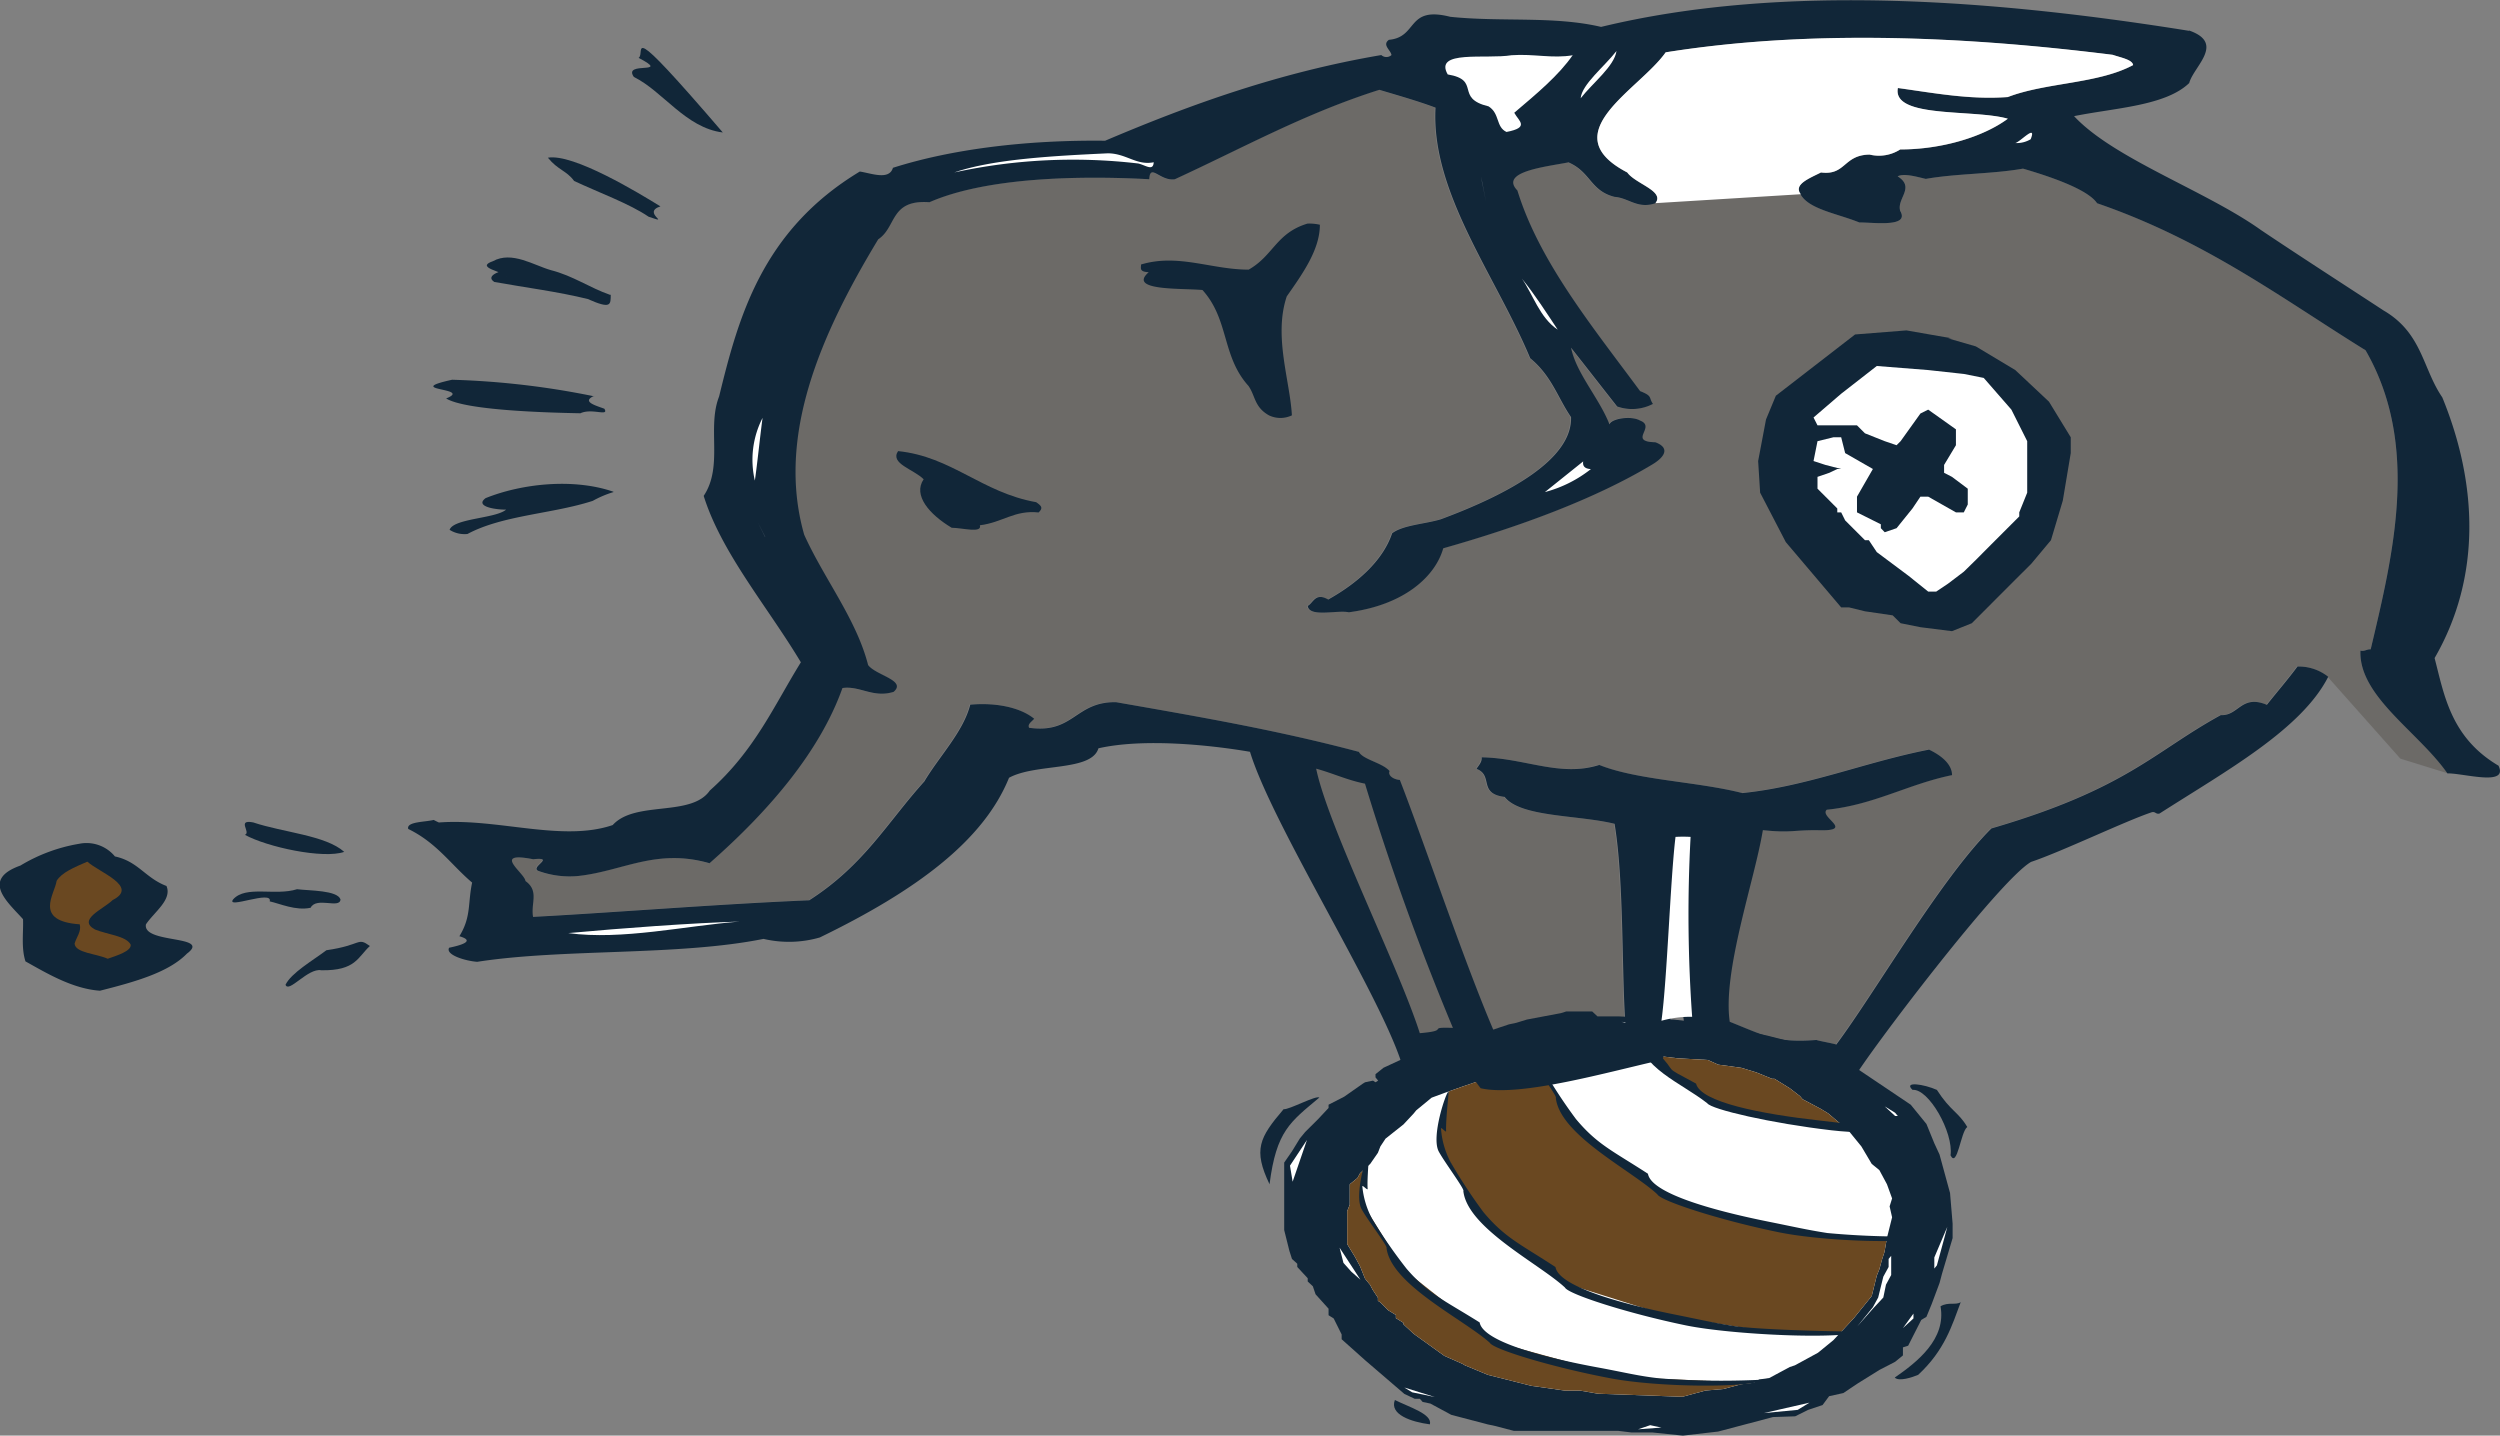 <svg xmlns="http://www.w3.org/2000/svg" xmlns:xlink="http://www.w3.org/1999/xlink" viewBox="0 0 301.98 173.41"><rect x="0" y="0" width="301.98" height="173.41" fill="#808080" stroke="none"/><defs><style>.cls-1,.cls-7{fill:none;}.cls-2{fill:#6c6a67;}.cls-3{fill:#112638;}.cls-4{fill:#fff;}.cls-5{clip-path:url(#clip-path);}.cls-6{fill:#6a4821;}.cls-7{stroke:#fff;stroke-miterlimit:3.86;stroke-width:0;}</style><clipPath id="clip-path"><polygon class="cls-1" points="202.6 127.83 206.3 128.04 207.54 128.6 210.32 128.98 212.18 129.55 214.04 130.31 214.34 130.31 216.2 131.46 217.43 132.41 217.74 132.78 219.91 133.93 220.83 134.49 223.3 136.59 224.84 138.48 226.09 140.59 227.01 141.34 227.93 143.05 228.55 144.76 228.25 145.72 228.55 147.04 227.93 149.52 227.63 151.23 227.32 152.19 227.01 153.32 226.7 154.09 226.09 156.55 223.93 159.22 221.46 161.88 219.6 163.4 216.81 164.92 216.2 165.12 213.72 166.45 212.48 166.63 212.18 166.82 211.86 167.02 210.32 167.21 208.16 167.78 205.99 167.97 203.22 168.72 193.02 168.35 190.85 167.97 189 167.97 184.99 167.4 179.72 166.07 176.95 164.92 176.63 164.73 174.47 163.78 170.77 161.12 169.53 159.97 169.53 159.79 168.61 159.22 168.61 158.84 167.67 158.26 166.74 157.32 166.44 157.13 166.44 156.75 165.81 155.8 165.51 155.22 164.89 154.46 164.28 152.95 163.66 151.8 162.73 150.28 162.73 146.86 162.73 146.29 163.04 145.52 163.04 143.24 163.04 143.05 163.97 142.29 164.28 141.72 165.51 140.59 166.44 139.25 166.74 138.48 167.36 137.54 169.53 135.82 170.77 134.49 171.07 134.12 172.93 132.59 174.47 132.02 176.63 131.26 179.41 130.31 180.96 129.74 182.51 129.17 184.99 128.6 186.21 128.04 188.38 127.64 191.16 127.46 201.06 127.64 202.6 127.83"/></clipPath></defs><g id="Layer_2" data-name="Layer 2"><g id="BBO_Elephant" data-name="BBO Elephant"><path class="cls-2" d="M295.66,93.41c-3.48-5-10.76-9.31-10.54-14.83.54.12.76-.19,1.24-.15,2.7-11.43,6-24.67-.62-36.13-9.88-6.11-19.31-13.25-32.43-17.76-1.15-1.74-6-3.32-8.95-4.18-3.71.66-8,.58-11.74,1.24-1-.23-2.62-.72-3.4-.31,2.16,1.36-.14,2.67.31,4.18,1.16,2-3.08,1.39-4.94,1.39-2.7-1.09-6.1-1.59-7.1-3.4-.93-1.17-16.45-.39-17.61,1.08-2.16.73-3.23-.65-4.93-.77-2.94-.74-2.86-3-5.57-4.17-2.7.54-8.4,1.11-6.17,3.4,2.63,8.56,9,16.36,14.82,24.23,1.55.62,1,.74,1.55,1.55a5.43,5.43,0,0,1-4.32.31c-1.86-2.36-3.71-4.75-5.57-7.1.62,3.09,3.41,6.09,4.64,9.26.23-.7,2.63-1.08,3.7-.46,2,.77-1.55,2.54,1.85,2.62,1.93.74.93,1.89-.3,2.64-7,4.23-16.21,7.59-25.33,10.17-.93,3.33-4.62,6.84-11.42,7.73-1.31-.31-4.79.66-4.94-.77.69-.39.92-1.66,2.47-.77,4-2.24,6.71-5,7.72-8,1.31-1,3.94-1.11,5.87-1.69,8.34-3.09,15.9-7.29,15.74-12.35-1.62-2.36-2.31-4.95-4.93-7.11-4.17-10-12-20-11.44-30.27-2.15-.8-4.47-1.46-6.79-2.15-9,2.85-16.44,7-24.7,10.8-1.77.28-3-2-3.09,0-8.49-.46-19.69-.23-26.56,2.78-4.78-.35-3.94,3-6.18,4.48-6.94,11.47-12.34,23.78-8.94,35.68,2.38,5.28,6.31,10.21,7.72,15.74.91,1.24,4.7,1.85,3.08,3.24-2.47.78-4.09-.77-6.18-.46-2.7,7.6-8.8,14.79-16.06,21.16-6.41-1.83-10.41.92-15.75,1.53a11,11,0,0,1-4.94-.61c-1-.47,2.17-1.69-.62-1.4-5.09-1-1,1.67-.92,2.63,1.69,1.21.62,2.7.92,4.33,9.58-.5,22.4-1.55,33.36-2,6.64-4.25,9.42-9.39,13.9-14.35,1.85-3.1,4.71-6,5.55-9.28,3.33-.3,6.18.43,7.72,1.7-.31.36-.84.66-.61,1.09,5.4.76,5.55-3.17,10.5-3.09,10.35,1.81,19.69,3.43,29.33,6,.47.93,2.85,1.31,3.71,2.32-.23.49.39,1,1.24,1.07,3.23,8.31,8.53,24.29,12.23,32.3,5-.35,11.4-.37,15.08-2-.55-6.44-.18-17.83-1.37-25-4.41-1.09-11.36-.78-13.28-3.25-3.24-.39-1.31-2.59-3.4-3.39.31-.47.7-.86.61-1.39,5.18.07,9.5,2.43,14.22.92,4.62,1.85,11.81,2,17.29,3.4,7.87-.81,14.82-3.74,22.54-5.25,1.78.85,2.78,1.93,2.78,3.08-5.32,1.09-9.42,3.6-15.13,4.18-1,.89,3.63,2.66-1.24,2.47-3.08,0-3.08.34-6.48,0-1,6.06-4.89,17.07-4,23.14,4.25,1.7,5.62,2.58,10.47,2.2.24.11,2.17.44,2.4.56,4.7-6.3,12.65-20.08,18.74-26.11,16.36-4.78,19.6-9.25,27.71-13.69,2.15.12,2.47-2.54,5.56-1.24,1.22-1.54,2.62-3.16,3.7-4.63a5.75,5.75,0,0,1,3.71,1.24l8.8,9.9Z"/><polygon class="cls-3" points="192.96 122.77 195.49 122.77 199.59 122.97 200.53 123.15 202.1 123.15 203.99 123.36 209.04 124.12 209.68 124.12 210.62 124.52 213.47 125.09 217.25 126.06 220.4 127.23 222.93 128.59 223.87 128.78 230.8 133.44 232.7 135.77 233.65 138.1 234.28 139.46 235.55 144.11 235.86 147.81 235.86 149.55 234.59 153.82 234.28 154.98 233.34 157.5 232.7 159.06 232.07 159.44 230.49 162.55 229.86 162.75 229.86 163.72 228.91 164.5 227.03 165.47 224.41 167.1 222.66 168.27 220.94 168.65 220.15 169.72 218.41 170.3 216.84 171.08 214.16 171.17 207.54 172.92 203.28 173.41 199.59 173.03 197.06 173.03 195.49 172.84 182.87 172.84 180.66 172.26 179.72 172.06 175.3 170.9 172.78 169.54 171.84 169.34 171.51 168.96 170.88 168.96 169.63 168.37 164.89 164.3 162.06 161.77 162.06 161.19 161.1 159.26 160.48 158.87 160.48 158.08 158.91 156.34 158.58 155.37 157.96 154.79 157.96 154.4 156.7 153.04 156.7 152.65 156.06 152.07 155.75 151.1 155.12 148.58 155.12 147.23 155.12 145.09 155.12 143.73 155.12 141.98 155.12 141.2 155.12 140.43 156.06 139.07 157.01 137.52 157.65 136.74 159.22 135.18 160.48 133.83 160.48 133.44 162.37 132.47 164.58 130.92 164.89 130.73 165.85 130.53 166.15 130.73 166.47 130.53 166.15 130.14 166.15 129.75 167.11 128.98 169.63 127.81 173.73 126.85 178.78 124.9 182.25 123.74 183.18 123.54 184.45 123.15 188.54 122.38 189.18 122.18 191.7 122.18 192.33 122.18 192.96 122.77"/><polygon class="cls-4" points="200.92 124.6 199.17 123.59 195.87 123.44 198.39 123.92 200.92 124.6"/><polygon class="cls-4" points="202.6 127.83 206.3 128.04 207.54 128.6 210.32 128.98 212.18 129.55 214.04 130.31 214.34 130.31 216.2 131.46 217.43 132.41 217.74 132.78 219.91 133.93 220.83 134.49 223.3 136.59 224.84 138.48 226.09 140.59 227.01 141.34 227.93 143.05 228.55 144.76 228.25 145.72 228.55 147.04 227.93 149.52 227.63 151.23 227.32 152.19 227.01 153.32 226.7 154.09 226.09 156.55 223.93 159.22 221.46 161.88 219.6 163.4 216.81 164.92 216.2 165.12 213.72 166.45 212.48 166.63 212.18 166.82 211.86 167.02 210.32 167.21 208.16 167.78 205.99 167.97 203.22 168.72 193.02 168.35 190.85 167.97 189 167.97 184.99 167.4 179.72 166.07 176.95 164.92 176.63 164.73 174.47 163.78 170.77 161.12 169.53 159.97 169.53 159.79 168.61 159.22 168.61 158.84 167.67 158.26 166.74 157.32 166.44 157.13 166.44 156.75 165.81 155.8 165.51 155.22 164.89 154.46 164.28 152.95 163.66 151.8 162.73 150.28 162.73 146.86 162.73 146.29 163.04 145.52 163.04 143.24 163.04 143.05 163.97 142.29 164.28 141.72 165.51 140.59 166.44 139.25 166.74 138.48 167.36 137.54 169.53 135.82 170.77 134.49 171.07 134.12 172.93 132.59 174.47 132.02 176.63 131.26 179.41 130.31 180.96 129.74 182.51 129.17 184.99 128.6 186.21 128.04 188.38 127.64 191.16 127.46 201.06 127.64 202.6 127.83"/><g class="cls-5"><polygon class="cls-6" points="164.8 139.62 164.55 142.53 164.41 145.05 167.18 149.55 169.44 153.25 178.32 160.26 180.7 162.12 196.18 166.36 211.54 167.02 203.99 169.94 190.62 169.4 177.78 167.55 166.26 158.55 164.01 155.11 161.24 152.6 161.5 146.36 161.63 142.66 164.8 139.62"/><polygon class="cls-6" points="175.4 130.49 173.94 135.38 173.94 138.3 177.12 143.85 180.43 148.76 187.57 153.13 188.9 154.97 201.48 158.94 212.32 160.66 223.05 161.33 226.5 156.7 229 149.69 223.97 149.55 215.1 148.23 203.34 145.31 199.23 143.05 198.7 142.27 192.21 137.77 189.03 133.53 186.79 130.35 180.56 131.15 179.23 130.89 178.32 129.96 175.4 130.49"/><polygon class="cls-6" points="225.04 135.78 220.15 135.91 211.8 134.45 206.51 133.01 204.26 131.28 202.13 129.83 199.76 127.45 206.38 127.31 208.22 128.37 212.19 128.64 216.84 130.89 218.16 132.34 222.12 134.06 225.04 135.78"/></g><polygon class="cls-4" points="228.91 134.41 229.24 134.8 228.91 134.8 227.66 133.64 228.91 134.41"/><polyline class="cls-4" points="155.82 140.8 157.87 137.7 156.14 142.74"/><polygon class="cls-4" points="233.96 152.85 233.65 153.23 233.65 151.89 235.22 148.19 234.91 149.36 233.96 152.85"/><polygon class="cls-4" points="227.81 155.18 227.49 156.73 226.23 158.08 224.34 160.22 226.23 157.9 226.87 156.73 227.49 154.21 228.13 153.04 228.13 152.07 228.44 151.69 228.44 154.01 227.81 155.18"/><polyline class="cls-4" points="162.28 152.55 161.81 150.71 164.33 154.58 163.23 153.61"/><polygon class="cls-4" points="229.86 160.42 231.13 158.67 231.13 159.26 229.86 160.42"/><path class="cls-4" d="M229.24,163.13l-.64,1Z"/><polygon class="cls-4" points="170.58 168.18 169.63 167.6 173.32 168.75 170.58 168.18"/><polygon class="cls-4" points="213.06 170.69 218.57 169.43 217.15 170.3 213.06 170.69"/><polygon class="cls-4" points="197.86 172.65 199.33 172.15 200.69 172.44 197.86 172.65"/><path class="cls-3" d="M237.61,136.15c-.77.57-1.19,5-2,3.41.38-2.76-2.65-8.1-4.59-7.91-1.16-1.08,1.39-.69,2.94,0,1.65,2.58,2.6,2.65,3.68,4.5"/><path class="cls-3" d="M159.35,132.59c-3.51,2.95-5.17,4-6,10.46-2-4.19-1.23-5.63,1.7-9.07.61.11,4-1.75,4.33-1.39"/><path class="cls-3" d="M172.72,172.05c-2.22-.29-4.91-1.17-4.23-2.94,1.72.86,4.55,1.7,4.23,2.94"/><path class="cls-3" d="M236.84,157.29c-1.07,2.85-1.93,5.8-5.14,8.78-.71.3-2.32.84-2.83.33,2.73-1.89,6.24-4.65,5.53-8.61.95-.56,1.84-.1,2.44-.5"/><path class="cls-3" d="M165.43,138.79c0,.22-.32,3.58-.23,4.82,0,.24-.65-.54-.64-.3a10.36,10.36,0,0,0,1.2,3.95,60.13,60.13,0,0,0,4.15,6c2.65,3.07,4.5,3.77,8.82,6.48.4,2.27,7.5,4.21,14.62,5.5,2.9.54,4.69,1,7.16,1.26a98.19,98.19,0,0,0,13,.12c-2.29,1.1-13.22.94-18.85-.11-7.13-1.34-14.29-3.53-14.7-4.31-3.14-2.83-11.9-7-12.48-11.44.21-.16-2.29-3.38-3-4.69-1-1.74.77-7.3,1-7.3"/><path class="cls-3" d="M175,131.81c0,.21-.38,3.58-.32,4.83,0,.22-.64-.57-.62-.32a10.26,10.26,0,0,0,1.13,4,62.4,62.4,0,0,0,4,6.1c2.6,3.11,4.44,3.84,8.7,6.63.38,2.27,7.43,4.34,14.53,5.76,2.89.58,4.68,1,7.14,1.38,3.54.5,15,.73,15.3.61-2.31,1.05-15.6.44-21.2-.7-7.12-1.47-14.23-3.78-14.62-4.57-3.09-2.88-11.78-7.17-12.28-11.66.22-.16-2.23-3.42-2.95-4.74-1-1.76.89-7.29,1.16-7.28"/><path class="cls-3" d="M186.36,129.07a62.6,62.6,0,0,0,4,6.1c2.59,3.1,4.44,3.84,8.7,6.61.37,2.29,7.42,4.35,14.52,5.78,2.9.58,4.69,1,7.15,1.38a97.1,97.1,0,0,0,12.94.34c-2.31,1.05-13.24.71-18.84-.44-7.12-1.46-14.24-3.78-14.63-4.57-3.09-2.88-11.77-7.15-12.27-11.65.21-.16-2.23-3.43-3-4.75-1-1.74.6-.24,1.34,1.2"/><path class="cls-3" d="M200.11,127.06c2.86,2.87.27,1.42,4.76,3.83.55,2.24,7.77,3.66,15,4.47,2.93.32,4.74.63,7.23.76,3.57.18-.2,1.07-5.88.41-7.22-.84-14.52-2.52-15-3.27-3.34-2.6-7.86-4.1-8.75-8.54.2-.16,1.7,1.38,2.64,2.34"/><path class="cls-3" d="M264.44,3.69c4.39,1.54.53,4.33,0,6.34-2.87,2.77-9,3-13.91,4,4.78,5.14,15.9,9,22.55,13.74,4.55,3.06,9.88,6.49,14.83,9.73,4.7,2.74,4.7,7,7.1,10.5,4.24,10.34,4.78,21.62-.93,31.49,1.15,4.4,1.93,9.58,7.72,13,1.23,2.55-4.25.89-6.17.93-3.48-5-10.73-9.31-10.51-14.83.54.12.76-.19,1.24-.15,2.7-11.43,6-24.67-.62-36.13-9.88-6.11-19.31-13.25-32.43-17.76-1.15-1.74-6-3.32-8.95-4.18-3.71.66-8,.58-11.74,1.24-1-.23-2.62-.72-3.4-.31,2.16,1.36-.14,2.67.31,4.18,1.16,2-3.08,1.39-4.94,1.39-2.7-1.09-6.1-1.59-7.1-3.4-.93-1.17,1-1.9,2.47-2.63,3,.39,2.7-2.12,5.88-2.16a4.74,4.74,0,0,0,3.69-.62c5,0,10-1.5,13-3.71-4.09-1.19-14,0-13.28-3.71,4.25.58,8.66,1.44,13.28,1.09,4.63-1.78,10.89-1.58,15.13-3.86-.06-.66-1.55-.92-2.46-1.24-17.84-2.23-36.52-3.08-54-.3-3.16,4.51-13.74,9.77-4.64,14.51,1,1.39,4.56,2.24,3.4,3.71-2.16.73-3.23-.65-4.93-.77-2.94-.74-2.86-3-5.57-4.17-2.7.54-8.4,1.11-6.17,3.4,2.63,8.56,9,16.36,14.82,24.23,1.55.62,1,.74,1.55,1.55a5.43,5.43,0,0,1-4.32.31c-1.86-2.36-3.71-4.75-5.57-7.1.62,3.09,3.41,6.09,4.64,9.26.23-.7,2.63-1.08,3.7-.46,2,.77-1.55,2.54,1.85,2.62,1.93.74.93,1.89-.3,2.64-7,4.23-16.21,7.59-25.33,10.17-.93,3.33-4.62,6.84-11.42,7.73-1.31-.31-4.79.66-4.94-.77.69-.39.92-1.66,2.47-.77,4-2.24,6.71-5,7.72-8,1.31-1,3.94-1.11,5.87-1.69,8.34-3.09,15.9-7.29,15.74-12.35-1.62-2.36-2.31-4.95-4.93-7.11-4.17-10-12-20-11.44-30.27-2.15-.8-4.47-1.46-6.79-2.15-9,2.85-16.44,7-24.7,10.8-1.77.28-3-2-3.09,0-8.49-.46-19.69-.23-26.56,2.78-4.78-.35-3.94,3-6.18,4.48-6.94,11.47-12.34,23.78-8.94,35.68,2.38,5.28,6.31,10.21,7.72,15.74.91,1.24,4.7,1.85,3.08,3.24-2.47.78-4.09-.77-6.18-.46-2.7,7.6-8.8,14.79-16.06,21.16-6.41-1.83-10.41.92-15.75,1.53a11,11,0,0,1-4.94-.61c-1-.47,2.17-1.69-.62-1.4-5.09-1-1,1.67-.92,2.63,1.69,1.21.62,2.7.92,4.33,9.58-.5,22.4-1.55,33.36-2,6.64-4.25,9.42-9.39,13.9-14.35,1.85-3.1,4.71-6,5.55-9.28,3.33-.3,6.18.43,7.72,1.7-.31.36-.84.66-.61,1.09,5.4.76,5.55-3.17,10.5-3.09,10.35,1.81,19.69,3.43,29.33,6,.47.93,2.85,1.31,3.71,2.32-.23.49.39,1,1.24,1.07,3.23,8.31,8.53,24.29,12.23,32.3,5-.35,11.4-.37,15.08-2-.55-6.44-.18-17.83-1.37-25-4.41-1.09-11.36-.78-13.28-3.25-3.24-.39-1.31-2.59-3.4-3.39.31-.47.7-.86.61-1.39,5.18.07,9.5,2.43,14.22.92,4.62,1.85,11.81,2,17.29,3.4,7.87-.81,14.82-3.74,22.54-5.25,1.78.85,2.78,1.93,2.78,3.08-5.32,1.09-9.42,3.6-15.13,4.18-1,.89,3.63,2.66-1.24,2.47-3.08,0-3.08.34-6.48,0-1,6.06-4.89,17.07-4,23.14,4.25,1.7,5.62,2.58,10.47,2.2.24.11,2.17.44,2.4.56,4.7-6.3,12.65-20.08,18.74-26.11,16.36-4.78,19.6-9.25,27.71-13.69,2.15.12,2.47-2.54,5.56-1.24,1.22-1.54,2.62-3.16,3.7-4.63a5.75,5.75,0,0,1,3.71,1.24c-3.24,6.37-12.36,11.38-20.38,16.52-.47.11-.47-.27-.93-.16-3.25,1.09-10.88,4.76-14.58,6-3.87,2.2-19.86,23.35-21.35,26.06-6.64,1.16-14-1.79-19.83-3.26-1.47-3.49-.55-14.35-3.31,1.09-6.62,1.48-17.24,4.55-22,3.45,0,0-2.48-3.18-2.64-4.59-5.15,2.2-7,2.08-7,1.29-2.9-8.69-15.59-28.68-18.22-37.34-4.93-.84-12.89-1.65-18.31-.42-.84,2.83-7.56,1.78-10.8,3.56-3.09,7.64-11.28,13.67-22.86,19.29a13.43,13.43,0,0,1-6.79.17c-10.34,2.08-24.17,1.15-34.59,2.77-1.46-.11-3.86-.85-3.39-1.7,1.08-.23,3.39-.77,1.24-1.39,1.45-2.36,1-3.94,1.54-6.48-2.56-2.17-4.25-4.79-7.72-6.48-.24-.89,2-.82,3.08-1.09.23.13.39.2.62.31,7.1-.54,14.9,2.39,21,.31,2.71-3,9.5-.93,11.73-4.17C91.18,90.66,93.5,85.22,96.74,80,92.73,73.3,87.16,66.81,85,59.9c2.39-3.59.38-8.22,1.86-12,2.3-9.38,5.09-20,17-27.18,1.38.21,3.55,1.09,4-.45C115,18,124,16.89,133.49,17c10.35-4.4,21.08-8.26,33.36-10.35a.91.91,0,0,0,1.23,0c-.08-.6-1.17-1.22-.31-1.84,3.55-.32,2.09-4.13,7.41-2.78,6.25.65,12.51-.12,18.22,1.22,22.24-5.39,48.33-3.16,71,.47"/><path class="cls-4" d="M190.93,11.87c.15-1.69,2.86-3.82,4.33-5.71C195,8,192.4,10,190.93,11.87"/><path class="cls-4" d="M190,6.62c-1.7,2.48-4.39,4.71-7.09,7,.53,1,1.92,1.77-.94,2.32-1.31-.62-.77-2.2-2.16-3.09-4.16-1-.84-3.17-4.94-3.86-1.7-3,4.63-1.81,7.72-2.32,2.71-.19,4.95.43,7.41,0"/><path class="cls-7" d="M190,6.62c-1.7,2.48-4.39,4.71-7.09,7,.53,1,1.92,1.77-.94,2.32-1.31-.62-.77-2.2-2.16-3.09-4.16-1-.84-3.17-4.94-3.86-1.7-3,4.63-1.81,7.72-2.32C185.3,6.43,187.54,7.05,190,6.62Z"/><path class="cls-3" d="M79.8,24.92c-2.4.76,1.48,2.27-1.45,1.26-2.32-1.58-5.95-2.89-9-4.32-.93-1.27-1.94-1.3-3.17-2.81,3.08-.54,11,4.28,13.58,5.87"/><path class="cls-4" d="M245.29,16.82a3.33,3.33,0,0,1-1.86.46c.62-.15,2.63-2.39,1.86-.46"/><path class="cls-3" d="M87.3,16C82.83,15.45,80.05,11,76.57,9.3c-1.42-2,4.65-.18.57-2.31.93-.57-2.1-5.27,10.16,9"/><path class="cls-4" d="M139.36,19.6c-.07,1.11-.93.38-1.86.15a67.48,67.48,0,0,0-22.23,1.08c4.71-1.62,12-2,18.53-2.31,2.24,0,3.47,1.5,5.56,1.08"/><path class="cls-4" d="M178.88,21.29c.24,1.05.4,2.05.62,3.09-.22-1-.38-2-.62-3.09"/><path class="cls-3" d="M159.43,27.16c0,3-2.09,5.91-4,8.64-1.61,4.8.39,10.17.62,14.37a3.2,3.2,0,0,1-2.77,0c-1.78-1-1.63-2.35-2.47-3.55-3.25-3.6-2.32-8-5.56-11.59-2.55-.23-9.11.12-6.49-2.15-1.16-.05-.93-.47-.93-.93,4.48-1.35,8.49.62,13,.62,3-1.7,3.31-4.41,7.1-5.56a5.51,5.51,0,0,1,1.54.15"/><path class="cls-3" d="M73.77,35.54c0,1.28.07,1.84-2.77.58-3.56-.88-7.55-1.39-11.29-2.06-1.24-.81,1-1.47,2.32-1.66.31.06-1,1-.79,1-.41-.58-3.93-1.08-1.7-1.85,2.29-1.27,4.94.5,7,1.08,2.73.7,4.63,2.11,7.19,3"/><path class="cls-4" d="M188.16,39.82c-2.17-1.43-3-4.27-4.33-6.17,1.62,2,2.94,4.09,4.33,6.17"/><path class="cls-3" d="M71.76,47.82c-1.54.7.16,1.15,1.24,1.55.62,1-1.5-.11-2.89.55-4.25-.08-13.91-.36-16.22-1.79,3.32-1.32-5.45-.9.72-2.26a99.19,99.19,0,0,1,17.15,2"/><path class="cls-4" d="M91.18,58.05a11.09,11.09,0,0,1,.93-7.57c-.31,2.31-.62,5.44-.93,7.57"/><path class="cls-3" d="M125.16,60.66c.68.47.85.7.3,1.24-2.93-.31-4.32,1.2-7.1,1.55.31,1-2.17.3-3.4.3-2.7-1.61-4.71-3.93-3.39-5.86-1.24-1.23-4.1-1.89-3.09-3.4,6.48.66,10.11,5,16.68,6.17"/><path class="cls-4" d="M192.17,56.66a15.21,15.21,0,0,1-5.56,2.78l4.63-3.71c-.07.38,0,.89.93.93"/><path class="cls-3" d="M74.1,59.44a12.53,12.53,0,0,0-2.5,1.06c-4.86,1.58-10.88,1.72-15.13,4A3.38,3.38,0,0,1,54.31,64c.46-1.39,5.58-1.36,6.82-2.44-1.48,0-3.78-.42-2.47-1.39,4.4-1.77,10.65-2.43,15.44-.77"/><path class="cls-4" d="M92.42,64.84,91.49,63l.93,1.86"/><path class="cls-7" d="M92.42,64.84,91.49,63Z"/><path class="cls-4" d="M92.73,65.15c.61,1.19,1.23,2.35,1.85,3.55-.62-1.2-1.24-2.36-1.85-3.55"/><path class="cls-2" d="M175.5,124.16c-3.39-.11-.14.32-4,.64-2.57-8.08-11.05-24.89-12.52-31.95,2,.54,3.74,1.38,5.9,1.81a311.15,311.15,0,0,0,10.62,29.5"/><path class="cls-4" d="M204.4,122.82a13.18,13.18,0,0,0-3.71.48c.69-5,1.08-17.19,1.7-22.21a16.08,16.08,0,0,1,1.82,0,173.24,173.24,0,0,0,.19,21.76"/><path class="cls-3" d="M13.93,103.46c2.78.62,3.63,2.59,6.18,3.56.7,1.65-1.46,3.12-2.48,4.63-.45,2.39,8,1.27,4.95,3.54-2.23,2.28-6.25,3.4-10.5,4.48-3.4-.23-6.64-2.24-9-3.54-.54-1.62-.23-3.59-.3-5.1-1.78-2-5.17-4.75-.31-6.48a20.18,20.18,0,0,1,7.11-2.63,4.44,4.44,0,0,1,4.31,1.54"/><path class="cls-3" d="M41.58,102.9c-2.53.88-9.31-.58-12-2.06.79-.28-1.05-1.89,1-1.5,3.67,1.23,8.75,1.55,11,3.56"/><path class="cls-6" d="M13.62,108.71c-1.15,1.13-4.32,2.36-2.16,3.56,1.47.61,3.79.77,4.33,1.84.08.79-1.7,1.32-2.78,1.7-1.32-.62-3.94-.69-4-1.84.23-.77.85-1.48.62-2.32-5.64-.39-3-3.67-2.79-5.25.61-1,2.09-1.62,3.71-2.32,1.46,1.32,6.25,3,3.08,4.63"/><path class="cls-3" d="M41.13,108.65c-.08,1.17-2.91-.37-3.61,1-1.78.39-3.71-.5-4.94-.77.39-1.43-5.35,1-4.42-.24,1.54-1.73,5.09-.39,7.72-1.23,1.54.19,4.87.12,5.25,1.23"/><path class="cls-4" d="M89.33,111.32c-6.48.49-14.21,2.28-20.69,1.39,6.79-.62,14.75-1.21,20.69-1.39"/><path class="cls-3" d="M44.68,114.27c-1.47,1.34-1.7,3-5.87,2.93-1.62-.31-3.94,2.82-4.32,1.75.69-1.43,3.31-2.94,4.94-4.17,4.32-.62,3.7-1.63,5.25-.51"/><polyline class="cls-3" points="235.31 40.87 238.66 41.84 243.43 44.7 247.5 48.52 250.13 52.82 250.13 54.73 249.17 60.47 247.74 65.25 245.35 68.11 243.43 70.02 238.18 75.28 235.78 76.24 231.97 75.76 229.58 75.28 228.62 74.33 225.27 73.84 223.36 73.37 222.4 73.37 215.71 65.48 212.61 59.51 212.37 55.69 213.32 50.67 214.51 47.8 224.08 40.4 230.28 39.91 235.78 40.87"/><polygon class="cls-4" points="237.21 45.17 239.62 45.65 242.96 49.48 244.87 53.29 244.87 59.51 243.91 61.89 243.91 62.38 240.57 65.72 238.66 67.64 237.21 69.06 235.31 70.5 233.88 71.46 232.91 71.46 230.53 69.55 226.7 66.69 225.74 65.25 225.27 65.25 222.88 62.86 222.4 61.89 221.93 61.89 221.93 61.42 219.54 59.03 219.54 57.6 220.97 57.11 221.93 56.65 222.4 56.65 220.5 56.16 219.06 55.69 219.54 53.29 221.46 52.82 222.4 52.82 222.88 54.73 226.23 56.65 224.31 59.99 224.31 61.89 227.19 63.33 227.19 63.8 227.66 64.29 229.09 63.8 231.01 61.42 231.97 59.99 232.91 59.99 236.26 61.89 237.21 61.89 237.69 60.94 237.69 59.03 235.78 57.6 234.83 57.11 234.83 56.16 236.26 53.78 236.26 53.29 236.26 51.86 232.91 49.48 231.97 49.95 229.58 53.29 229.09 53.78 227.66 53.29 225.27 52.34 224.31 51.38 219.54 51.38 219.06 50.43 222.4 47.56 226.7 44.21 232.91 44.7 237.21 45.17"/><path class="cls-4" d="M217.53,23.46c-.93-1.17,1-1.9,2.43-2.63,3,.39,2.7-2.12,5.88-2.16a4.74,4.74,0,0,0,3.69-.62c5,0,10-1.5,13-3.71-4.09-1.19-14,0-13.28-3.71,4.25.58,8.66,1.44,13.28,1.09,4.63-1.78,10.89-1.58,15.13-3.86-.06-.66-1.55-.92-2.46-1.24-17.84-2.23-36.52-3.08-54-.3-3.16,4.51-13.74,9.77-4.64,14.51,1,1.39,4.56,2.24,3.4,3.71Z"/></g></g></svg>